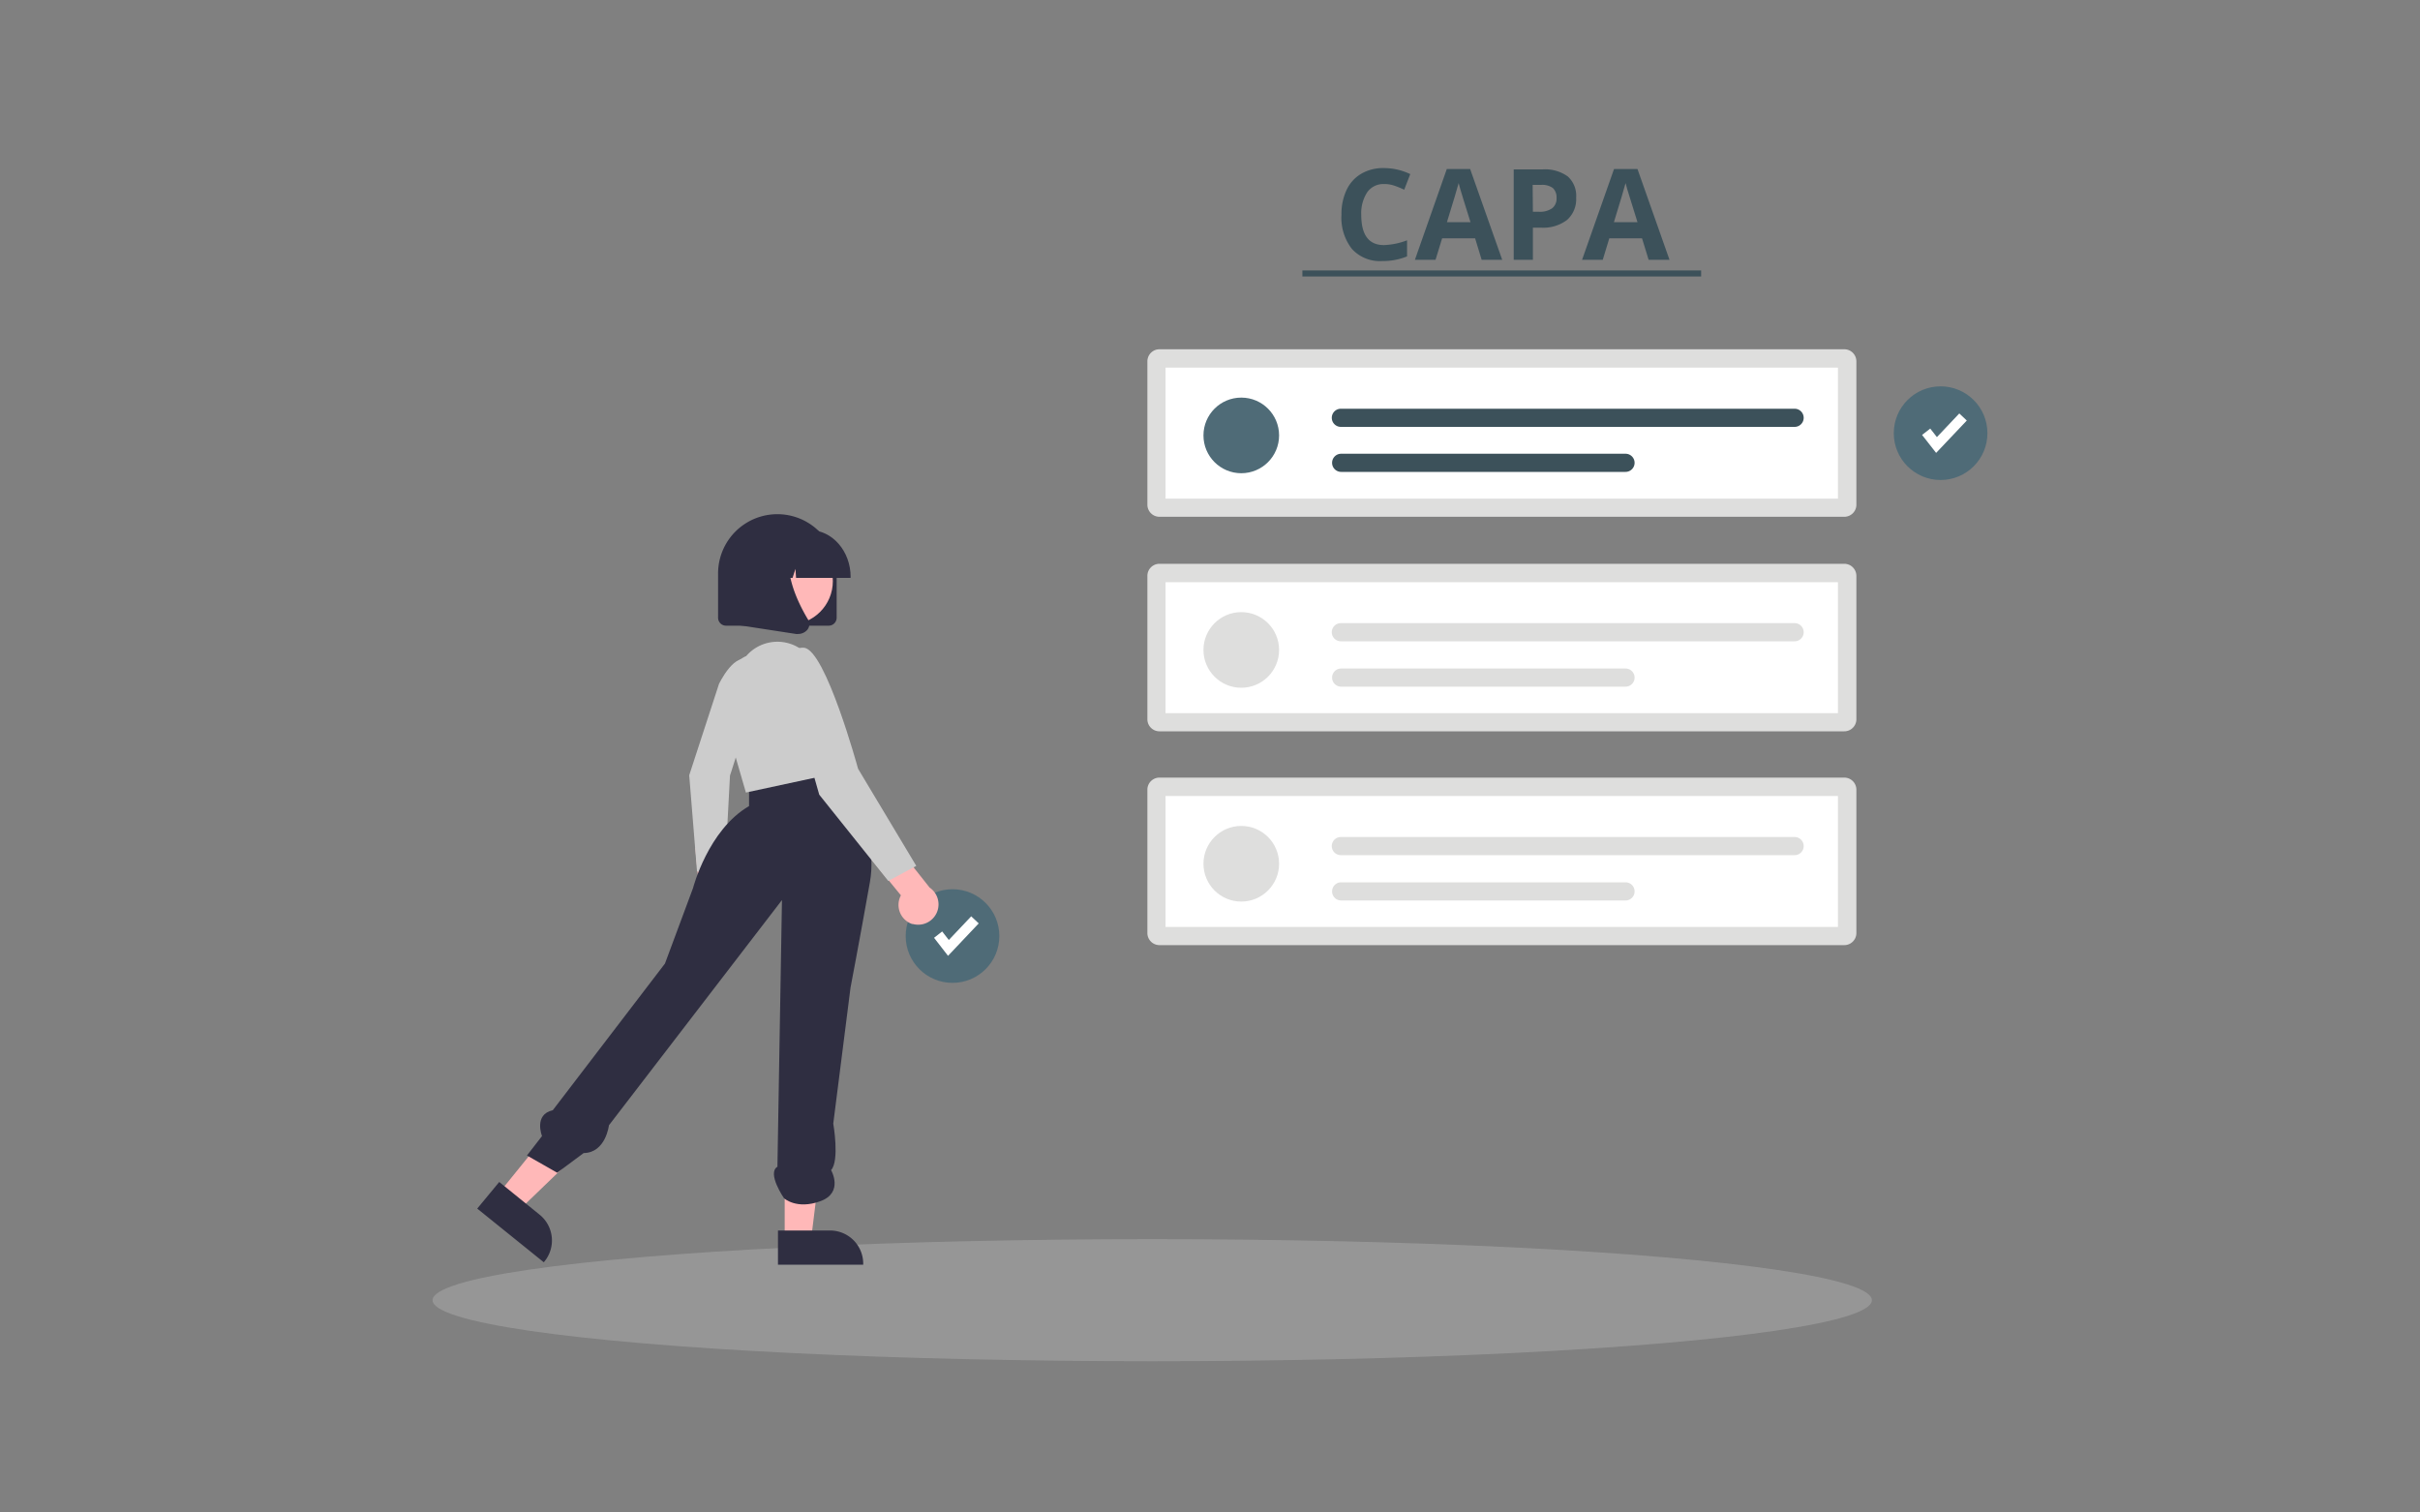 <?xml version="1.0" encoding="UTF-8"?> <svg xmlns="http://www.w3.org/2000/svg" viewBox="0 0 400 250"><rect x="0" y="0" width="400" height="250" fill="#808080" stroke="none"/><defs><style>.cls-1{opacity:0;}.cls-2{fill:#fff;}.cls-3{fill:#4f6b77;}.cls-4{opacity:0.2;}.cls-5{fill:#f0f0f0;}.cls-6{fill:#dededd;}.cls-7{fill:#3c515a;}.cls-8{fill:#ffb8b8;}.cls-9{fill:#ccc;}.cls-10{fill:#2f2e41;}</style></defs><g id="Layer_2" data-name="Layer 2"><g id="Layer_1-2" data-name="Layer 1"><g class="cls-1"><rect class="cls-2" width="400" height="250"></rect></g><circle class="cls-3" cx="320.76" cy="71.6" r="7.74"></circle><polygon class="cls-2" points="320.02 74.86 317.7 71.89 319.05 70.84 320.15 72.25 323.85 68.34 325.09 69.51 320.02 74.86"></polygon><g class="cls-4"><ellipse class="cls-5" cx="190.45" cy="214.91" rx="118.95" ry="10.09"></ellipse></g><rect class="cls-2" x="191.15" y="59.27" width="114.15" height="24.65" rx="0.46"></rect><path class="cls-6" d="M304.84,85.42H191.6a2,2,0,0,1-1.95-2V59.73a2,2,0,0,1,1.95-2H304.84a2,2,0,0,1,2,2V83.47A2,2,0,0,1,304.84,85.42Zm-112.19-3H303.79V60.77H192.65Z"></path><path class="cls-7" d="M296.63,70.56h-75a1.5,1.5,0,0,1,0-3h75a1.5,1.5,0,0,1,0,3Z"></path><path class="cls-7" d="M268.68,78h-47a1.5,1.5,0,0,1,0-3h47a1.5,1.5,0,0,1,0,3Z"></path><circle class="cls-3" cx="205.17" cy="71.97" r="6.25"></circle><rect class="cls-2" x="191.15" y="94.73" width="114.15" height="24.65" rx="0.46"></rect><path class="cls-6" d="M304.84,120.88H191.6a2,2,0,0,1-1.95-1.95V95.19a2,2,0,0,1,1.95-2H304.84a2,2,0,0,1,2,2v23.74A2,2,0,0,1,304.84,120.88Zm-112.19-3H303.79V96.23H192.65Z"></path><path class="cls-6" d="M296.63,106h-75a1.5,1.5,0,0,1,0-3h75a1.5,1.5,0,0,1,0,3Z"></path><path class="cls-6" d="M268.68,113.5h-47a1.5,1.5,0,1,1,0-3h47a1.5,1.5,0,0,1,0,3Z"></path><circle class="cls-6" cx="205.17" cy="107.43" r="6.25"></circle><rect class="cls-2" x="191.15" y="130.07" width="114.15" height="24.65" rx="0.46"></rect><path class="cls-6" d="M304.84,156.22H191.6a2,2,0,0,1-1.95-2V130.53a2,2,0,0,1,1.95-2H304.84a2,2,0,0,1,2,2v23.73A2,2,0,0,1,304.84,156.22Zm-112.19-3H303.79V131.57H192.65Z"></path><path class="cls-6" d="M296.63,141.35h-75a1.5,1.5,0,0,1,0-3h75a1.5,1.5,0,0,1,0,3Z"></path><path class="cls-6" d="M268.68,148.84h-47a1.5,1.5,0,0,1,0-3h47a1.5,1.5,0,0,1,0,3Z"></path><circle class="cls-6" cx="205.17" cy="142.77" r="6.25"></circle><circle class="cls-3" cx="157.44" cy="154.72" r="7.74"></circle><polygon class="cls-2" points="156.7 157.99 154.39 155.01 155.73 153.96 156.83 155.37 160.53 151.46 161.77 152.63 156.7 157.99"></polygon><path class="cls-8" d="M114.6,151.2a2.92,2.92,0,0,1,.51-4.1,2.87,2.87,0,0,1,.43-.28l-.61-6.65,3.95-1.35.73,9.39a2.94,2.94,0,0,1-5,3Z"></path><path class="cls-9" d="M118.84,113.05s2.71-5.69,5.12-3.69-3.3,18.82-3.3,18.82l-.87,16.32-4.58-.46-1.29-15.9Z"></path><polygon class="cls-8" points="82.49 197.18 85.89 199.93 98.11 188.14 93.1 184.08 82.49 197.18"></polygon><path class="cls-10" d="M82.52,195.37l6.69,5.42h0A5.48,5.48,0,0,1,90,208.5l-.12.14-11-8.87Z"></path><polygon class="cls-8" points="129.7 204.81 134.07 204.81 136.15 187.96 129.7 187.96 129.7 204.81"></polygon><path class="cls-10" d="M128.59,203.39h8.6a5.48,5.48,0,0,1,5.49,5.48v.18H128.59Z"></path><path class="cls-10" d="M137.37,125.79s8.2,10,6.42,20-3.21,17.47-3.21,17.47l-2.85,22.46s1.07,6.11-.36,7.69c0,0,2.14,3.71-1.78,5.14s-6-.49-6-.49-2.87-4.15-1.09-5.21l.75-44.08L100.65,186s-.52,4.54-4.18,4.59l-4.37,3.25-5-2.85,2.49-3.21s-1.42-3.56,1.78-4.27l18.54-24.24,4.64-12.48s2.49-9.63,9.26-13.55V129.1Z"></path><path class="cls-9" d="M123.29,108.5h0a6.8,6.8,0,0,1,9-1.27l.3.2h0a26.29,26.29,0,0,1,6.15,12.66l1.33,7.3L123.29,131l-3.93-13.55a7.65,7.65,0,0,1,3.93-9Z"></path><path class="cls-8" d="M150.82,152.75a3.34,3.34,0,0,1-2.14-4.22,3.65,3.65,0,0,1,.23-.54l-4.83-5.91,2.88-3.82,6.7,8.45a3.36,3.36,0,0,1-2.84,6Z"></path><path class="cls-9" d="M130.42,113.84s-1.07-7.13,2.49-6.77,8.92,20,8.92,20l9.62,16.05-4.63,2.49-11.41-14.26Z"></path><path class="cls-10" d="M137,103.42H120a1.32,1.32,0,0,1-1.31-1.32V94.79a9.8,9.8,0,1,1,19.6,0v7.31A1.32,1.32,0,0,1,137,103.42Z"></path><circle class="cls-8" cx="130.47" cy="96.06" r="7.19"></circle><path class="cls-10" d="M140.58,95.52h-9l-.1-1.49L131,95.52h-1.39l-.19-3-.92,3h-2.69v-.15c0-4.27,3-7.75,6.76-7.75h1.27c3.73,0,6.76,3.48,6.76,7.75Z"></path><path class="cls-10" d="M131.91,104.79a1.84,1.84,0,0,1-.33,0l-10.77-1.66V91.89a4.32,4.32,0,0,1,4.32-4.32h7.54l-.3.3c-4.08,4.15-1,10.89,1.19,14.54a1.45,1.45,0,0,1-.14,1.71A2,2,0,0,1,131.91,104.79Z"></path><path class="cls-7" d="M228.75,30.42A3.25,3.25,0,0,0,226,31.76a6.31,6.31,0,0,0-1,3.75q0,5,3.75,5a11.75,11.75,0,0,0,3.82-.79v2.66a10.64,10.64,0,0,1-4.11.77,6.26,6.26,0,0,1-5-2,8.39,8.39,0,0,1-1.73-5.68,9.21,9.21,0,0,1,.85-4.08A6.08,6.08,0,0,1,225,28.72a7.14,7.14,0,0,1,3.72-.94,10.09,10.09,0,0,1,4.38,1l-1,2.58a14.28,14.28,0,0,0-1.69-.69A5,5,0,0,0,228.75,30.42Z"></path><path class="cls-7" d="M244.9,42.94l-1.08-3.55h-5.45l-1.09,3.55h-3.41l5.27-15H243l5.3,15Zm-1.84-6.21c-1-3.23-1.57-5-1.69-5.47s-.22-.76-.27-1c-.23.87-.87,3-1.94,6.47Z"></path><path class="cls-7" d="M260.52,32.66a4.57,4.57,0,0,1-1.5,3.69,6.48,6.48,0,0,1-4.29,1.28h-1.36v5.31H250.2V28H255a6.38,6.38,0,0,1,4.14,1.17A4.27,4.27,0,0,1,260.52,32.66ZM253.37,35h1a3.47,3.47,0,0,0,2.19-.58,2,2,0,0,0,.72-1.68,2.11,2.11,0,0,0-.6-1.65,2.9,2.9,0,0,0-1.91-.53h-1.44Z"></path><path class="cls-7" d="M272.5,42.94l-1.09-3.55H266l-1.08,3.55h-3.42l5.28-15h3.88l5.29,15Zm-1.84-6.21q-1.5-4.84-1.7-5.47c-.12-.43-.21-.76-.27-1-.22.87-.87,3-1.93,6.47Z"></path><rect class="cls-7" x="215.27" y="44.7" width="65.91" height="1"></rect></g></g></svg> 